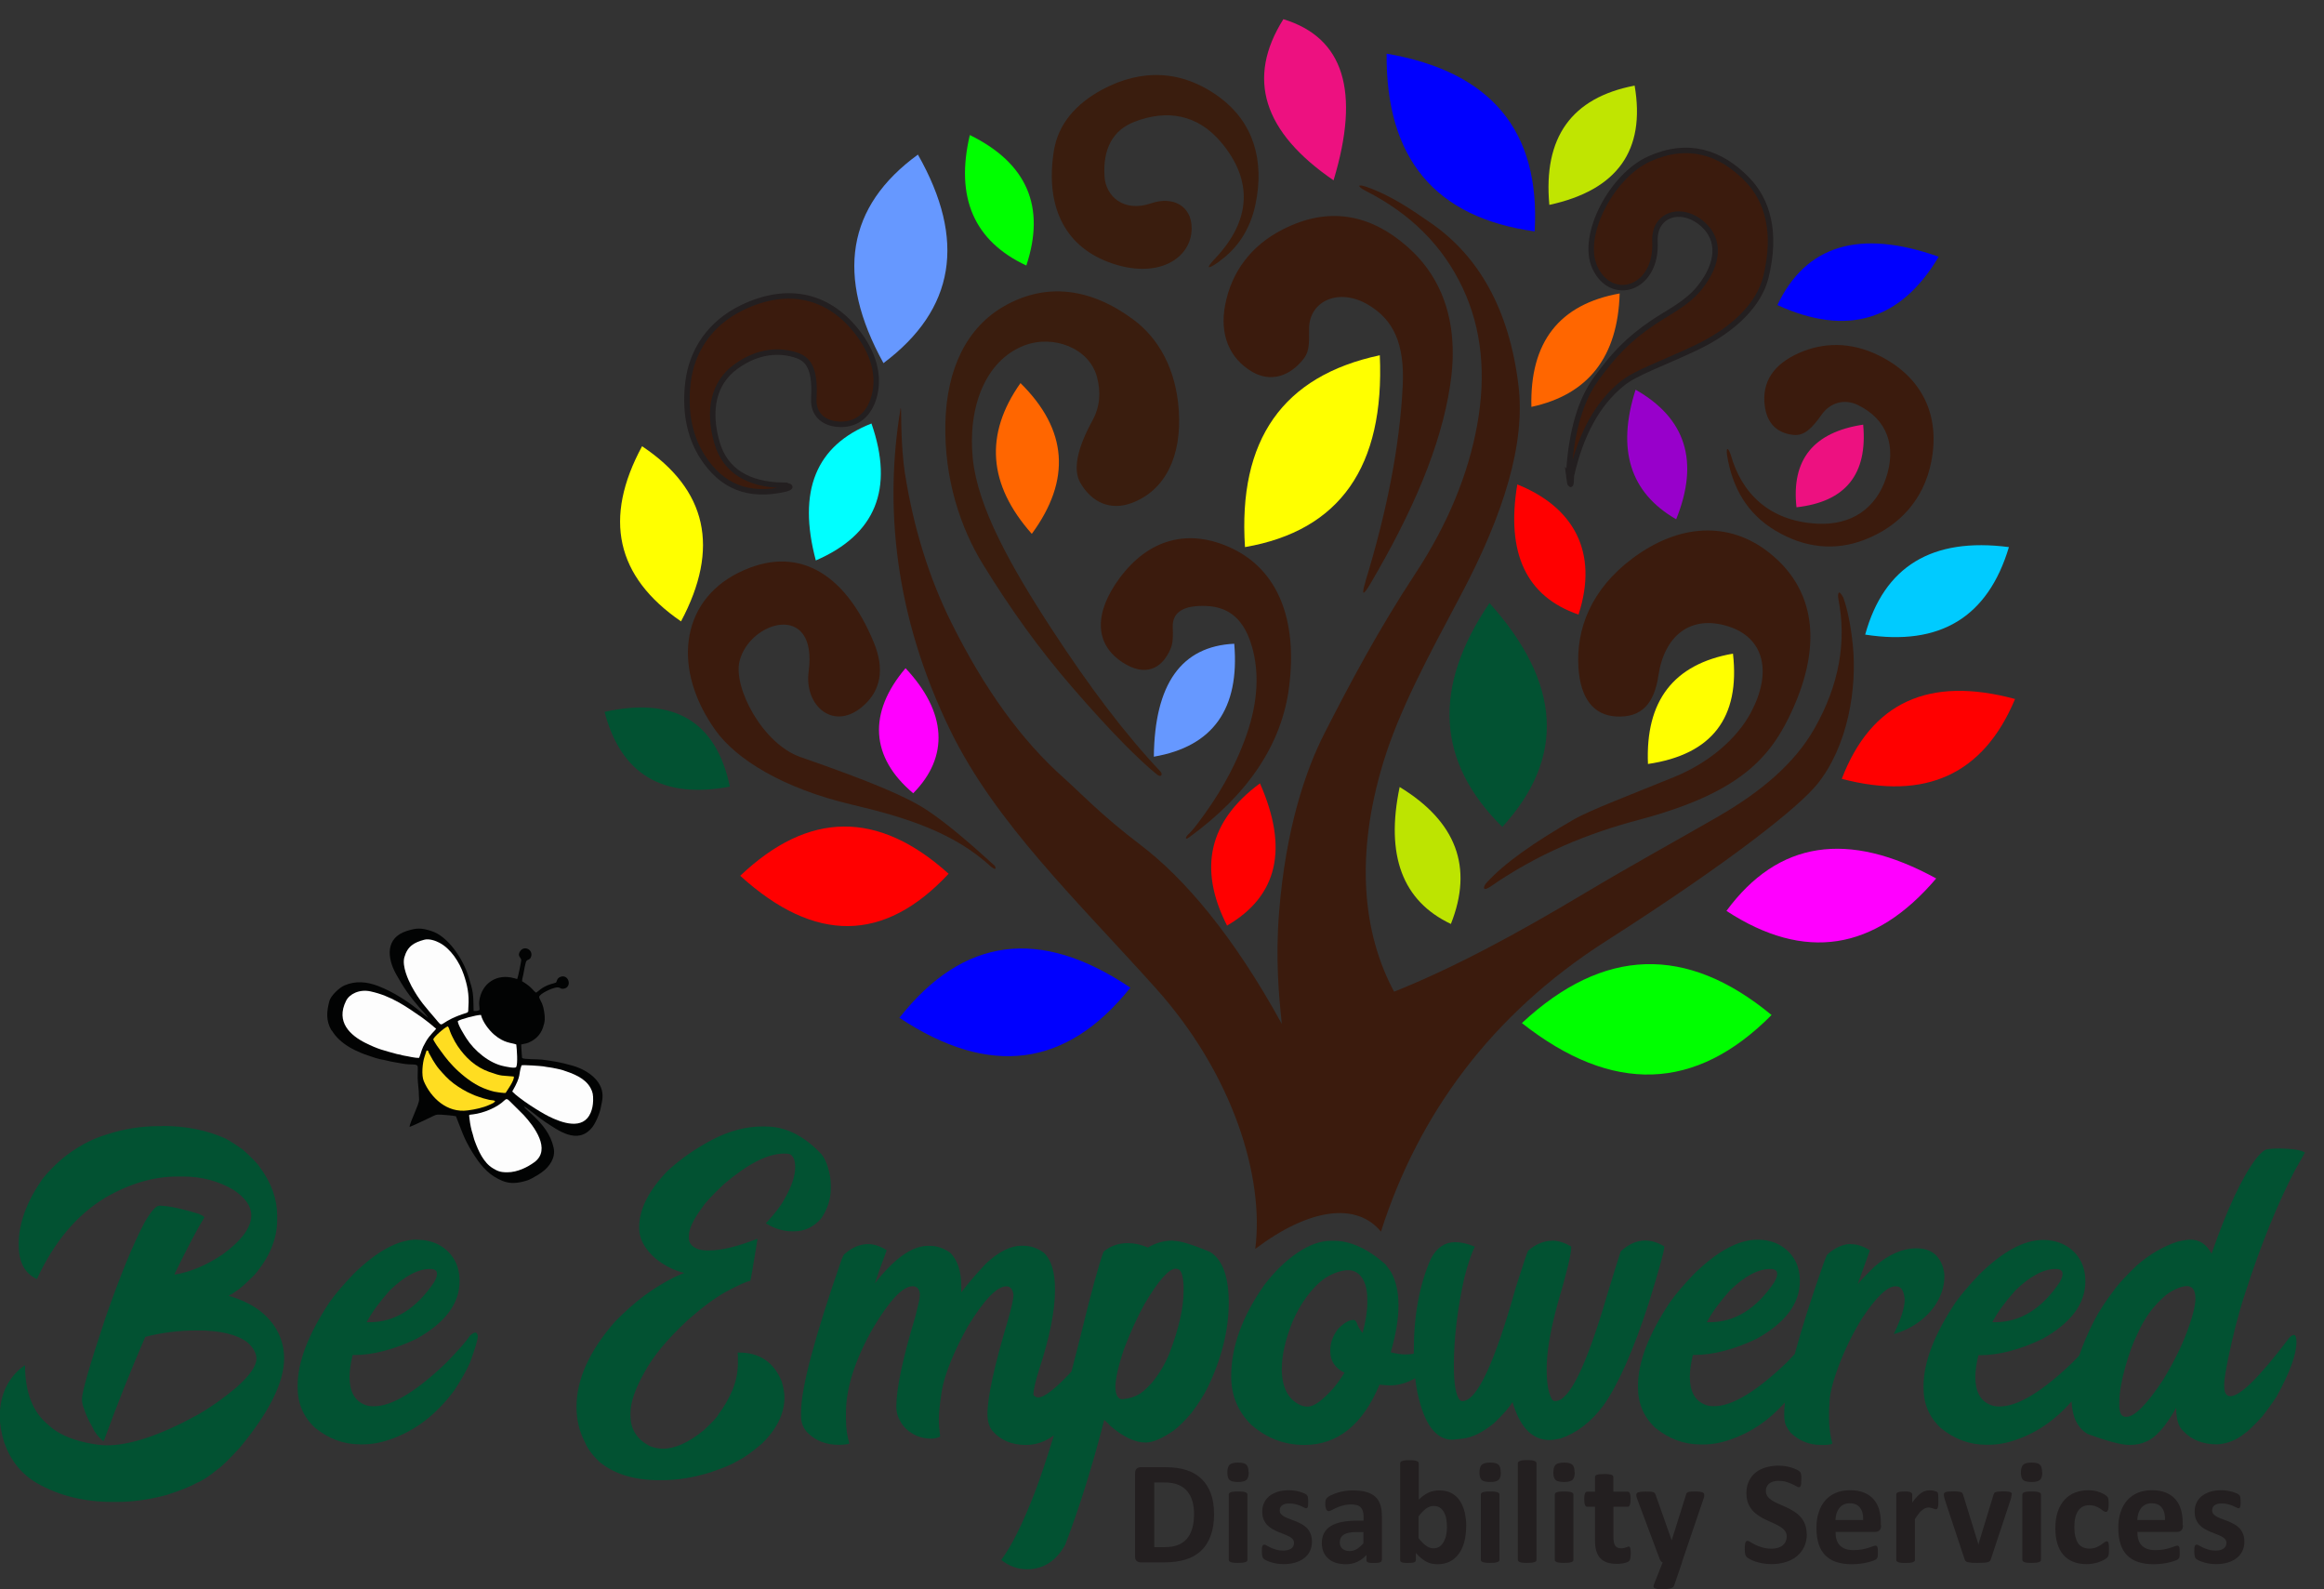 <?xml version="1.0" encoding="UTF-8"?>
<svg id="Layer_1" data-name="Layer 1" xmlns="http://www.w3.org/2000/svg" viewBox="0 0 242.22 165.59">
  <rect x="0" y="0" width="242.22" height="165.59" fill="#333333" stroke="none"/>
  <defs>
    <style>
      .cls-1 {
        fill: #f60;
      }

      .cls-1, .cls-2, .cls-3, .cls-4, .cls-5, .cls-6, .cls-7, .cls-8, .cls-9, .cls-10, .cls-11, .cls-12, .cls-13, .cls-14, .cls-15, .cls-16, .cls-17, .cls-18, .cls-19 {
        fill-rule: evenodd;
      }

      .cls-2 {
        fill: red;
      }

      .cls-3 {
        fill: aqua;
      }

      .cls-4 {
        fill: #00cbff;
      }

      .cls-5 {
        fill: #c0e501;
      }

      .cls-6 {
        fill: blue;
      }

      .cls-7 {
        fill: #f0f;
      }

      .cls-8 {
        fill: lime;
      }

      .cls-9 {
        fill: #3b1b0d;
      }

      .cls-20 {
        fill: none;
        stroke: #231f20;
        stroke-miterlimit: 22.93;
        stroke-width: .57px;
      }

      .cls-21 {
        fill: #231f20;
      }

      .cls-10 {
        fill: #bde401;
      }

      .cls-11 {
        fill: #ffdd21;
      }

      .cls-12 {
        fill: #fdfdfd;
      }

      .cls-13 {
        fill: #6698ff;
      }

      .cls-14 {
        fill: #020303;
      }

      .cls-15 {
        fill: #3a1d0e;
      }

      .cls-16 {
        fill: #9800cb;
      }

      .cls-17 {
        fill: #025232;
      }

      .cls-18 {
        fill: #ff0;
      }

      .cls-19 {
        fill: #ed1180;
      }
    </style>
  </defs>
  <path class="cls-17" d="M38.21,137.75l.06.03h.24c2.6,0,4.84-1.37,6.71-4.13.21-.36.32-.64.32-.86v-.1c0-.22-.14-.36-.4-.43l-.27-.03h-.03c-1.27,0-2.67.74-4.21,2.23-1.05,1.18-1.84,2.25-2.36,3.22l-.06.07ZM43.47,129.19c.81,0,1.55.16,2.22.5.67.35,1.21.84,1.61,1.49.4.65.6,1.43.6,2.32,0,2.34-1.5,4.35-4.51,6.02-2.38,1.13-4.54,1.68-6.47,1.68h-.17c-.21.88-.32,1.64-.32,2.28,0,1.48.51,2.45,1.53,2.88.3.13.6.18.91.18h.11c1.86,0,4.39-1.52,7.56-4.56,1.29-1.34,2.1-2.26,2.42-2.77.23-.23.43-.35.59-.35.13,0,.21.13.25.38,0,.35-.27,1.25-.81,2.74-.38.86-.93,1.82-1.64,2.9-1.86,2.52-4.09,4.23-6.7,5.12-.97.34-1.91.51-2.85.51h-.24c-1.76,0-3.33-.59-4.75-1.75-1.2-1.13-1.79-2.52-1.79-4.19v-.16c0-2.49,1.12-5.4,3.35-8.75.58-.81,1.41-1.79,2.5-2.93,2.43-2.37,4.63-3.56,6.59-3.56ZM79.82,117.39c2.06,0,3.99.96,5.8,2.89.28.34.52.83.7,1.47.18.63.27,1.21.27,1.73v.4c0,1.07-.34,2.1-1,3.09-.79.89-1.72,1.34-2.81,1.34h-.25c-.88,0-1.78-.27-2.71-.83.95-1.02,1.59-1.86,1.93-2.52.75-1.29,1.13-2.41,1.13-3.35,0-.65-.16-1.08-.5-1.32-.16-.06-.33-.08-.49-.08h-.19c-1.68,0-3.77,1.07-6.27,3.2-1.22,1.16-1.95,1.95-2.2,2.36-.95,1.27-1.43,2.27-1.43,3v.27c0,.52.34.91,1.03,1.15.27.07.57.11.91.11h.19c1.26,0,2.93-.4,4.99-1.21,0,.02,0,.03.03.03-.45,2.85-.71,4.3-.75,4.35-.36.05-1.21.43-2.56,1.15-1.2.68-2.52,1.66-3.97,2.95-2.12,1.97-3.63,3.79-4.53,5.48-.95,1.69-1.43,3.1-1.43,4.2v.25c0,1.45.69,2.52,2.07,3.21.43.16.87.25,1.31.25,1.27,0,2.69-.64,4.27-1.93.92-.86,1.43-1.41,1.53-1.67.58-.75,1.05-1.58,1.44-2.49.38-.92.58-1.86.58-2.85v-.38c0-.32,0-.54-.03-.67l.03-.03h.11c2.14,0,3.63,1,4.45,3,.19.64.29,1.2.29,1.67,0,1.69-.79,3.31-2.36,4.83-1.02.88-1.88,1.48-2.57,1.82-.5.31-1.41.7-2.74,1.15-1.79.56-3.49.83-5.09.83h-.32c-2.55,0-4.6-.62-6.17-1.88-.77-.73-1.28-1.42-1.53-2.06-.6-1.12-.89-2.34-.89-3.71,0-2.86,1.34-5.82,4-8.86,1.07-1.09,2.1-2,3.07-2.72.97-.72,2.01-1.36,3.1-1.91.63-.29.97-.43,1.03-.43v-.03c-.81-.2-1.57-.53-2.28-1-.71-.46-1.29-1.02-1.73-1.66-.44-.65-.66-1.32-.66-2.01v-.11c0-1.84.98-3.79,2.95-5.84,1.38-1.27,2.95-2.36,4.71-3.28,1.77-.91,3.5-1.36,5.19-1.36h.38ZM116.26,144.59c0,.61.16,1.01.49,1.18l.21.03h.08c.7-.08,1.24-.25,1.61-.48.32-.15.78-.55,1.39-1.21.77-.93,1.37-1.94,1.82-3.03,1-2.58,1.5-4.78,1.5-6.6v-.46c-.05-1.2-.28-1.79-.7-1.79,0-.02-.04-.03-.11-.03-.73,0-1.82,1.24-3.27,3.7-.75,1.36-1.45,2.89-2.1,4.59-.62,1.82-.93,3.2-.93,4.1ZM122.3,129.3c.71,0,2,.39,3.84,1.17,1.27.79,1.91,2.53,1.93,5.21,0,2.89-.73,5.86-2.2,8.9-.43.86-1,1.75-1.69,2.66-.71.82-1.33,1.44-1.85,1.83-1.22.84-2.19,1.25-2.92,1.25-1.13,0-2.38-.6-3.76-1.8,0-.04-.18-.22-.56-.56-1.22,4.74-2.56,9.07-4.06,12.99-.94,1.71-2.27,2.57-3.97,2.57h-.03c-.96,0-1.86-.32-2.68-.97,1.05-1.39,2.21-3.7,3.46-6.92.64-1.68,1.32-3.71,2.03-6.06-.89.66-1.86,1-2.91,1-1.5,0-2.67-.5-3.52-1.5-.32-.41-.49-.99-.49-1.72,0-1.77.71-5.02,2.12-9.74.39-1.35.59-2.24.59-2.71-.09-.58-.34-.86-.75-.86-.96,0-2.3,1.38-4,4.16-.71,1.27-1.31,2.49-1.78,3.66-.48,1.17-.8,2.22-.95,3.12-.2,1.29-.3,2.26-.3,2.93,0,.51.05,1.12.14,1.79-.32.15-.62.21-.92.21-.7,0-1.32-.16-1.88-.47-.55-.31-.99-.72-1.3-1.24-.31-.5-.47-1.04-.47-1.62,0-1.88.66-5.02,1.99-9.41.3-1.18.46-1.9.46-2.15v-.24c-.07-.5-.33-.75-.75-.75-1.03,0-2.41,1.47-4.16,4.41-1.87,3.31-2.79,6.24-2.79,8.79v.65c0,.91.12,1.75.35,2.52,0,.07-.34.13-1.02.16-1.44,0-2.57-.45-3.41-1.35-.39-.45-.6-.99-.6-1.63v-.43c0-2.51,1.41-7.82,4.24-15.94.15-.36.24-.53.29-.53.79-.7,1.61-1.04,2.47-1.04.6,0,1.25.21,1.93.64-.65,1.73-1.06,2.88-1.24,3.46,2.03-2.61,3.89-3.92,5.55-3.92h.17c.75,0,1.47.25,2.14.72.77.77,1.15,1.95,1.15,3.54v.56h.03c.58-.78,1.42-1.78,2.55-2.98,1.33-1.23,2.56-1.85,3.68-1.85h.18c.79,0,1.5.25,2.15.72.79.73,1.18,2.01,1.18,3.84,0,2.2-.55,4.96-1.64,8.29-.41,1.27-.61,2.18-.61,2.71.14.16.31.25.5.25.63,0,1.78-.89,3.46-2.69.37-1.39.74-2.86,1.12-4.4.98-4,1.72-6.7,2.23-8.1.71-.6,1.56-.89,2.52-.89.71,0,1.4.15,2.1.46.82-.49,1.67-.72,2.55-.72h.08ZM133.59,142.58c0,1.93.63,3.2,1.88,3.81.27.12.51.18.72.18h.14c.62,0,1.51-.64,2.66-1.93.43-.53.81-1.06,1.13-1.58v-.02c-.98-.49-1.47-1.23-1.47-2.23v-.1c0-.79.27-1.54.83-2.25.6-.61,1.14-.92,1.58-.92.19,0,.34.18.43.54.14.3.32.58.53.82.32-1.23.49-2.28.49-3.13v-.35c0-1.22-.29-2.11-.89-2.66-.32-.27-.68-.4-1.07-.4-.73,0-1.54.27-2.42.81-.71.5-1.36,1.16-1.96,1.98-.59.81-1.08,1.69-1.47,2.61-.73,1.83-1.1,3.43-1.1,4.84ZM161.8,129.28c.59,0,1.24.2,1.96.61v.11c0,.71-.48,2.68-1.43,5.9-.75,2.76-1.13,5.01-1.13,6.76,0,1.54.2,2.62.6,3.22.06.07.16.11.27.11h.06c1.43,0,3.21-3.64,5.34-10.93.68-2.23,1.16-3.79,1.45-4.66.81-.75,1.66-1.13,2.55-1.13.65,0,1.31.2,1.99.61v.06c0,.39-.53,2.34-1.61,5.82-1.6,4.94-3.18,8.49-4.72,10.68-1.29,1.73-2.78,2.88-4.49,3.46-.48.1-.85.16-1.13.16-1.71,0-2.97-1.2-3.75-3.59-.07-.24-.11-.36-.13-.36-.33.56-.96,1.28-1.9,2.18-1.18.96-2.26,1.5-3.22,1.61l-1.13.13c-1.73,0-2.95-1.64-3.65-4.91-.09-.49-.17-.99-.23-1.51-.84.5-1.74.76-2.7.76l-1.02-.08c-1.76,4.19-4.37,6.28-7.84,6.28-2.08,0-3.92-.7-5.52-2.1-1.4-1.37-2.1-3.07-2.1-5.06,0-3.06,1.15-6.24,3.46-9.52,1.09-1.42,2.25-2.54,3.47-3.36,1.23-.82,2.38-1.23,3.45-1.23h.35c1.69,0,3.48.81,5.34,2.44.28.38.49.64.59.81.52.93.78,2.1.78,3.49s-.27,3-.81,4.88h.03c.58.15,1.09.22,1.53.22.3,0,.58-.03.84-.08v-.19c0-3.79.59-7.02,1.79-9.71.6-1.15,1.45-1.72,2.52-1.72h.03c.6,0,1.26.16,2.01.46v.03c-.34.7-.7,1.75-1.07,3.17-.73,3.29-1.1,6.34-1.1,9.15v.07c0,1.93.21,3.13.64,3.6.07.06.15.08.21.08h.05c1.5,0,3.35-3.96,5.56-11.86.77-2.42,1.19-3.68,1.28-3.81.81-.7,1.65-1.04,2.53-1.04ZM177.89,137.75l.06.03h.24c2.6,0,4.84-1.37,6.71-4.13.21-.36.32-.64.32-.86v-.1c0-.22-.14-.36-.4-.43l-.27-.03h-.03c-1.27,0-2.67.74-4.21,2.23-1.05,1.18-1.84,2.25-2.36,3.22l-.06.07ZM192.92,129.65c.65,0,1.3.21,1.96.64v.03l-1.26,3.49c.41-.49,1-1.09,1.75-1.82,1.47-1.27,2.92-1.91,4.37-1.91s2.35.67,2.77,1.99c.09.32.14.6.14.83v.16c0,.82-.22,1.63-.65,2.43-.42.8-1.03,1.5-1.83,2.13-.8.62-1.71,1.09-2.76,1.39,0-.02,0-.03-.02-.03.75-1.54,1.13-2.74,1.13-3.59-.09-.9-.38-1.35-.89-1.35h-.08c-.84,0-2.01,1.12-3.49,3.35-1,1.63-1.81,3.3-2.44,4.99-.63,1.7-.94,2.97-.94,3.81-.04.43-.05.9-.05,1.4v.1c0,1.03.12,1.93.35,2.74-.17.09-.45.14-.82.14h-.36c-1.23,0-2.3-.43-3.19-1.29-.39-.5-.6-.93-.6-1.31-.04,0-.05-.21-.05-.62,0-.35.02-.75.07-1.2-1.64,1.84-3.53,3.13-5.68,3.86-.97.34-1.91.51-2.85.51h-.24c-1.76,0-3.33-.59-4.75-1.75-1.2-1.13-1.79-2.52-1.79-4.19v-.16c0-2.49,1.12-5.4,3.35-8.75.58-.81,1.41-1.79,2.5-2.93,2.43-2.37,4.63-3.56,6.59-3.56.81,0,1.55.16,2.22.5.67.35,1.21.84,1.61,1.49.4.65.6,1.43.6,2.32,0,2.34-1.5,4.35-4.51,6.02-2.38,1.13-4.54,1.68-6.47,1.68h-.17c-.21.88-.32,1.64-.32,2.28,0,1.48.51,2.45,1.53,2.88.3.13.6.18.91.18h.11c1.86,0,4.39-1.52,7.56-4.56.3-.32.58-.61.83-.88.68-2.54,1.68-5.68,2.99-9.4.21-.59.35-.91.4-.96.82-.73,1.64-1.1,2.46-1.1ZM207.65,137.75l.05.03h.24c2.6,0,4.84-1.37,6.71-4.13.21-.36.32-.64.32-.86v-.1c0-.22-.14-.36-.4-.43l-.27-.03h-.03c-1.27,0-2.67.74-4.21,2.23-1.05,1.18-1.84,2.25-2.36,3.22l-.05.07ZM220.88,146.39c0,.84.22,1.25.67,1.25h.08c.84,0,2.11-1.27,3.81-3.84,1.25-2.05,2.16-3.95,2.74-5.69.43-1.21.64-2.15.64-2.81,0-.86-.31-1.29-.93-1.29-.65.06-1.36.37-2.15.94-.71.62-1.29,1.25-1.74,1.88-.45.62-.87,1.37-1.26,2.25-.43.84-.84,1.99-1.25,3.43-.4,1.45-.6,2.64-.6,3.56v.3ZM237.54,119.67c1.44.04,2.33.17,2.68.43v.03s-.34.63-1.02,1.8c-1.84,3.54-3.57,7.79-5.18,12.77-.7,2.12-1.29,4.42-1.8,6.92-.27,1.35-.4,2.19-.4,2.56v.27c0,.7.22,1.04.65,1.04,1,0,2.98-1.94,5.93-5.82.25-.38.49-.56.7-.56.15,0,.23.22.25.67v.06c0,1.32-.71,3.23-2.1,5.74-.47.7-.94,1.36-1.45,2.01-.92,1-1.55,1.6-1.9,1.82-.82.66-1.76,1.03-2.79,1.1-1.52,0-2.71-.47-3.56-1.39-.49-.43-.73-1.22-.73-2.36v-.03h-.02c-1.1,1.93-2.13,3.1-3.11,3.49-.49.23-1.07.35-1.75.35-.82,0-2.28-.38-4.37-1.15-1.04-.63-1.59-1.76-1.66-3.38-1.67,1.91-3.6,3.25-5.8,4-.97.34-1.91.51-2.85.51h-.24c-1.76,0-3.33-.59-4.75-1.75-1.2-1.13-1.79-2.52-1.79-4.19v-.16c0-2.49,1.12-5.4,3.35-8.75.58-.81,1.41-1.79,2.5-2.93,2.43-2.37,4.63-3.56,6.59-3.56.81,0,1.55.16,2.22.5.67.35,1.21.84,1.61,1.49.4.65.6,1.43.6,2.32,0,2.34-1.5,4.35-4.51,6.02-2.38,1.13-4.54,1.68-6.47,1.68h-.17c-.21.88-.32,1.64-.32,2.28,0,1.48.51,2.45,1.53,2.88.3.13.6.18.91.18h.11c1.86,0,4.39-1.52,7.56-4.56.26-.27.5-.52.72-.75.38-1.12.88-2.3,1.52-3.56.52-1.03,1.29-2.2,2.31-3.52.38-.5,1.09-1.26,2.14-2.28,1.35-1.18,2.77-2.01,4.27-2.5.6-.14,1.05-.21,1.35-.21.96,0,1.69.49,2.2,1.47,1.63-4.69,3.19-8.01,4.69-9.98.5-.6.89-.91,1.15-.91.39-.06.8-.08,1.21-.08ZM16.91,117.33c2.46,0,4.66.44,6.59,1.31.6.33,1.18.71,1.78,1.13,1,.9,1.61,1.53,1.82,1.89,1.2,1.62,1.79,3.31,1.79,5.04v.4c0,1.99-.79,3.9-2.36,5.74-.91.92-1.54,1.47-1.9,1.69-.26.19-.5.35-.76.46v.05c2.08.6,3.64,1.61,4.67,3.06.71,1.04,1.07,2.18,1.07,3.42v.05c0,2.47-1.54,5.57-4.62,9.29-1.14,1.24-1.92,2-2.35,2.28-.82.68-1.52,1.14-2.1,1.37-.68.38-1.74.82-3.19,1.28-1.83.49-3.56.72-5.21.72h-.4c-2.97,0-5.6-.65-7.89-1.96-1.61-.94-2.75-2.35-3.41-4.23-.3-.97-.46-1.88-.46-2.71,0-2.06.7-3.72,2.1-4.96.34-.26.51-.38.53-.38,0,2.84.82,4.93,2.47,6.25.87.82,2.15,1.42,3.84,1.8.89.19,1.62.29,2.2.29,2.45,0,5.59-1.05,9.41-3.14,1.36-.77,2.71-1.72,4.06-2.85,1.43-1.26,2.14-2.28,2.14-3.03,0-.57-.31-1.14-.94-1.71-1.09-.82-2.81-1.24-5.17-1.24h-.14c-1.82,0-3.6.22-5.34.67-1.5,3.45-2.94,7.06-4.31,10.82h-.14c-.5-.45-.86-.93-1.07-1.45-.36-.58-.66-1.25-.92-2.04-.09-.21-.14-.49-.16-.83,0-.75.81-3.56,2.44-8.45,1.52-4.38,2.89-7.71,4.1-10,.67-1.14,1.17-1.72,1.53-1.72h.14c.93.04,2.26.32,4,.86.32.15.49.25.53.32v.08c-.71,1.14-1.72,3.06-3.03,5.74-.04.04-.05.1-.05.18,1.59-.25,3.26-.94,4.99-2.09,2.01-1.47,3-2.83,3-4.08v-.02c0-.93-.61-1.81-1.85-2.64-1.58-.93-3.33-1.39-5.28-1.39h-.56c-2.49,0-5.01.74-7.57,2.23-2.95,1.8-5.31,4.61-7.08,8.45-1.27-.57-1.9-1.76-1.9-3.56v-.11c0-2.12.82-4.36,2.46-6.74.56-.7,1.21-1.37,1.96-2.03,1.5-1.25,3.1-2.13,4.78-2.63,1.77-.58,3.57-.86,5.42-.86h.32Z"/>
  <g>
    <path class="cls-21" d="M126.54,157.71c0,.91-.12,1.69-.36,2.33-.24.65-.58,1.17-1.02,1.58-.45.41-.98.71-1.62.9-.63.19-1.39.29-2.27.29h-2.37c-.17,0-.31-.05-.43-.15s-.17-.26-.17-.49v-8.64c0-.22.06-.39.17-.49s.26-.15.43-.15h2.54c.88,0,1.63.1,2.25.31.62.21,1.13.51,1.55.92.42.41.74.91.96,1.51s.33,1.29.33,2.08ZM124.45,157.78c0-.47-.05-.91-.16-1.31-.11-.4-.29-.75-.53-1.05s-.55-.53-.94-.69c-.38-.17-.88-.25-1.5-.25h-1.02v6.74h1.05c.55,0,1.02-.07,1.39-.21.38-.14.69-.36.95-.65.25-.29.44-.65.57-1.08.12-.43.19-.93.19-1.5Z"/>
    <path class="cls-21" d="M130.15,153.41c0,.39-.08.66-.24.8-.16.15-.45.22-.88.22s-.73-.07-.88-.21c-.15-.14-.23-.4-.23-.77s.08-.66.23-.81c.16-.15.45-.23.88-.23s.72.07.87.22.23.4.23.78ZM130.01,162.55c0,.05-.01.1-.05.13-.03.04-.08.07-.16.1s-.17.04-.29.06c-.12.01-.28.02-.47.02s-.34,0-.47-.02c-.12-.01-.22-.03-.29-.06s-.13-.06-.16-.1c-.03-.04-.05-.08-.05-.13v-6.82c0-.05.02-.1.05-.13.03-.04.08-.07.16-.1.07-.03.17-.05.29-.06.12-.02.28-.02.47-.02s.34,0,.47.02c.12.01.22.04.29.06.07.03.13.06.16.1.03.04.05.08.05.13v6.82Z"/>
    <path class="cls-21" d="M136.74,160.62c0,.39-.07.73-.22,1.03-.15.3-.35.54-.62.74s-.58.35-.94.45c-.36.1-.76.15-1.18.15-.26,0-.5-.02-.73-.06-.23-.04-.44-.09-.62-.15-.18-.06-.34-.12-.46-.18-.12-.06-.21-.12-.27-.17s-.1-.14-.13-.25c-.03-.12-.05-.29-.05-.51,0-.15,0-.27.01-.36.01-.09.03-.16.05-.21s.05-.09.08-.11c.03-.02.07-.03.12-.03.06,0,.14.03.25.1.11.06.25.13.41.21.16.08.35.15.57.21.22.07.46.1.74.1.17,0,.33-.02.46-.05.14-.04.25-.09.35-.15s.17-.15.23-.25c.05-.1.08-.22.08-.35,0-.15-.05-.28-.14-.39-.09-.11-.22-.21-.38-.29-.16-.08-.33-.16-.53-.23s-.4-.15-.61-.24c-.21-.09-.41-.19-.6-.3-.2-.11-.37-.25-.53-.41-.16-.16-.28-.36-.38-.59s-.14-.51-.14-.83.06-.63.19-.9.31-.51.55-.7c.24-.19.53-.34.88-.45.34-.11.73-.16,1.16-.16.21,0,.42.02.62.05.2.03.38.07.55.12.16.05.3.1.41.15.11.05.19.1.24.14.05.04.08.08.1.11.02.04.04.08.05.14.01.05.02.12.03.2s.01.18.01.29c0,.14,0,.25-.01.34s-.02.16-.04.21c-.02.05-.04.08-.07.1-.03.02-.07.03-.11.03-.05,0-.12-.03-.21-.08-.1-.05-.22-.11-.36-.17s-.31-.12-.51-.17c-.19-.05-.41-.08-.66-.08-.17,0-.32.02-.45.05-.13.04-.23.09-.31.15s-.14.14-.18.23c-.04.09-.06.19-.06.29,0,.16.05.29.15.4s.22.2.38.28c.16.08.34.16.54.23.2.07.41.15.61.23s.41.18.61.29c.2.11.38.25.54.41.16.16.29.36.38.59.1.23.15.5.15.81Z"/>
    <path class="cls-21" d="M144.01,162.58c0,.07-.03.13-.08.17-.05.04-.13.07-.24.09-.11.02-.27.03-.49.03-.23,0-.4,0-.5-.03-.11-.02-.18-.05-.22-.09-.04-.04-.06-.1-.06-.17v-.54c-.28.3-.6.54-.96.71-.36.17-.76.25-1.2.25-.36,0-.7-.05-1-.14-.3-.09-.57-.23-.79-.42-.22-.19-.39-.42-.52-.69-.12-.28-.18-.6-.18-.96,0-.4.08-.75.23-1.04.16-.29.39-.54.7-.73s.69-.33,1.15-.42c.46-.09.99-.14,1.6-.14h.67v-.41c0-.21-.02-.4-.07-.56-.04-.16-.12-.29-.21-.4s-.23-.19-.4-.24c-.17-.05-.37-.08-.62-.08-.32,0-.61.04-.86.11-.25.07-.48.15-.67.24s-.36.17-.49.24c-.13.07-.24.11-.32.11-.06,0-.11-.02-.15-.05-.04-.04-.08-.09-.11-.15-.03-.07-.05-.15-.07-.25-.02-.1-.02-.2-.02-.32,0-.16.01-.28.04-.38.03-.09.07-.17.15-.25.07-.07.2-.16.38-.25.18-.09.39-.17.63-.25.24-.08.5-.14.79-.19.28-.05.58-.07.88-.07.54,0,1,.05,1.38.16.38.1.69.27.94.48s.42.5.54.84.17.75.17,1.22v4.6ZM142.12,159.65h-.74c-.31,0-.58.02-.8.07s-.4.11-.54.21c-.14.09-.24.2-.3.33-.06.13-.1.28-.1.45,0,.29.09.51.27.67.18.16.43.25.75.25.27,0,.52-.07.75-.21.23-.14.46-.34.69-.6v-1.17Z"/>
    <path class="cls-21" d="M152.81,159.05c0,.61-.07,1.15-.2,1.64s-.32.9-.58,1.24c-.25.34-.56.61-.92.79s-.78.28-1.25.28c-.23,0-.44-.02-.64-.06-.2-.04-.39-.11-.57-.21s-.36-.22-.54-.37c-.18-.15-.36-.33-.54-.54v.74c0,.06-.01.1-.04.14-.03.04-.07.07-.14.1-.06.03-.15.04-.26.05-.11.01-.24.02-.39.02s-.29,0-.39-.02c-.1,0-.19-.03-.25-.05-.06-.03-.11-.06-.13-.1-.03-.04-.04-.08-.04-.14v-10.07c0-.05.02-.1.05-.14.03-.04.08-.08.16-.1.07-.03.17-.05.29-.07.12-.02.28-.02.47-.02s.34,0,.47.02c.12.02.22.04.29.07.07.03.13.06.16.1.03.04.05.09.05.14v3.78c.17-.17.35-.32.52-.44.17-.12.35-.22.52-.3s.35-.14.54-.17c.18-.04.38-.05.58-.05.51,0,.93.1,1.29.3.35.2.64.47.86.82.22.34.38.74.49,1.2.1.46.15.94.15,1.44ZM150.81,159.18c0-.29-.02-.57-.06-.84-.04-.27-.12-.51-.23-.72-.11-.21-.25-.38-.42-.5-.17-.12-.39-.19-.65-.19-.13,0-.25.02-.38.05-.12.04-.25.1-.38.18-.13.09-.26.2-.4.34-.14.14-.28.31-.44.51v2.27c.27.35.53.61.78.79.25.18.51.27.78.27.25,0,.46-.06.64-.19.17-.13.32-.29.43-.5s.2-.44.25-.7.08-.52.08-.78Z"/>
    <path class="cls-21" d="M156.43,153.41c0,.39-.08.66-.24.8-.16.15-.45.22-.88.22s-.73-.07-.88-.21c-.15-.14-.23-.4-.23-.77s.08-.66.23-.81c.16-.15.45-.23.88-.23s.72.07.87.22.23.4.23.78ZM156.28,162.55c0,.05-.01.1-.05.13-.03.04-.08.07-.16.1s-.17.04-.29.06c-.12.01-.28.02-.47.02s-.34,0-.47-.02c-.12-.01-.22-.03-.29-.06s-.13-.06-.16-.1c-.03-.04-.05-.08-.05-.13v-6.82c0-.05.02-.1.05-.13.03-.04.08-.07.16-.1.07-.03.17-.05.29-.06.12-.02.28-.02.47-.02s.34,0,.47.02c.12.01.22.04.29.06.07.03.13.06.16.1.03.04.05.08.05.13v6.82Z"/>
    <path class="cls-21" d="M160.14,162.55c0,.05-.01.1-.05.13-.03.04-.08.07-.16.1s-.17.04-.29.06c-.12.01-.28.02-.47.02s-.34,0-.47-.02c-.12-.01-.22-.03-.29-.06s-.13-.06-.16-.1c-.03-.04-.05-.08-.05-.13v-10.07c0-.05.02-.1.05-.14.03-.04.08-.08.16-.1.07-.03.17-.05.29-.07.12-.02.28-.02.47-.02s.34,0,.47.02c.12.02.22.04.29.07.07.03.13.06.16.1.03.04.05.09.05.14v10.07Z"/>
    <path class="cls-21" d="M164.13,153.41c0,.39-.08.66-.24.8-.16.15-.45.22-.88.22s-.73-.07-.88-.21c-.15-.14-.23-.4-.23-.77s.08-.66.23-.81c.16-.15.45-.23.88-.23s.72.07.87.22.23.4.23.78ZM163.99,162.55c0,.05-.01.1-.05.13-.03.04-.08.07-.16.1s-.17.04-.29.06c-.12.01-.28.02-.47.02s-.34,0-.47-.02c-.12-.01-.22-.03-.29-.06s-.13-.06-.16-.1c-.03-.04-.05-.08-.05-.13v-6.82c0-.05.02-.1.05-.13.03-.04.08-.07.16-.1.07-.03.17-.05.29-.06.12-.02.28-.02.47-.02s.34,0,.47.02c.12.01.22.04.29.06.07.03.13.06.16.1.03.04.05.08.05.13v6.82Z"/>
    <path class="cls-21" d="M169.96,161.88c0,.22-.01.4-.04.52-.03.12-.07.21-.11.25-.05.05-.11.09-.2.13-.09.04-.19.07-.31.1-.12.03-.25.05-.39.06-.14.02-.28.02-.43.02-.38,0-.71-.05-1-.15-.28-.1-.51-.25-.7-.45s-.32-.46-.41-.76c-.09-.31-.13-.67-.13-1.09v-3.5h-.82c-.1,0-.17-.06-.22-.18s-.08-.32-.08-.6c0-.15,0-.27.02-.38s.03-.18.06-.24.06-.1.1-.13c.04-.03.08-.04.13-.04h.81v-1.52c0-.05.01-.1.04-.14s.08-.08.15-.1.17-.05.3-.06c.12-.01.28-.02.46-.02s.35,0,.47.02.22.03.29.06c.07.03.12.06.15.1.03.04.05.09.05.14v1.52h1.49c.05,0,.1.01.13.04.04.03.07.07.1.13s.04.14.06.24.02.23.02.38c0,.28-.03.48-.08.6s-.12.18-.22.18h-1.49v3.21c0,.37.06.65.18.84.12.19.33.28.63.28.1,0,.19,0,.28-.03.08-.02.15-.04.22-.06.06-.02.12-.04.16-.06.04-.02.08-.03.12-.03.03,0,.06,0,.09.03.03.02.05.05.07.11.01.05.03.13.04.22s.02.21.02.35Z"/>
    <path class="cls-21" d="M175.31,162.82l-.83,2.42c-.05.13-.17.22-.38.28-.2.06-.5.08-.9.08-.21,0-.37,0-.49-.03-.12-.02-.21-.05-.28-.09s-.09-.09-.1-.15.01-.14.05-.22l.91-2.29c-.07-.03-.13-.08-.18-.14s-.09-.13-.12-.2l-2.35-6.28c-.07-.18-.1-.32-.1-.41s.03-.17.09-.22c.06-.05.16-.09.31-.11s.34-.03.58-.03c.22,0,.39,0,.52.01s.23.03.3.06c.07.03.12.08.16.14.04.06.07.15.11.27l1.61,4.57h.02l1.47-4.67c.03-.13.07-.22.12-.26.05-.04.13-.08.24-.1s.31-.03.59-.03c.22,0,.4.01.55.03s.25.06.32.11c.07.06.1.13.1.23s-.02.21-.06.33l-2.28,6.7Z"/>
    <path class="cls-21" d="M188.32,159.84c0,.52-.1.98-.29,1.37-.19.39-.46.72-.79.99-.33.26-.72.46-1.17.59-.44.13-.92.2-1.42.2-.34,0-.66-.03-.95-.08-.29-.06-.55-.12-.78-.2s-.41-.16-.56-.25-.26-.16-.33-.23-.11-.16-.14-.29c-.03-.12-.04-.31-.04-.54,0-.16,0-.29.02-.4,0-.11.03-.19.05-.26.02-.07.05-.11.09-.14s.08-.04.13-.04c.07,0,.17.04.3.13.13.08.3.18.5.28.2.1.45.2.73.28s.61.13.98.13c.25,0,.46-.03.66-.09.19-.06.36-.14.49-.25.13-.11.24-.24.31-.4.07-.16.11-.33.11-.53,0-.22-.06-.42-.18-.58s-.28-.3-.48-.43c-.2-.12-.42-.24-.67-.35-.25-.11-.51-.23-.77-.35-.27-.12-.52-.26-.77-.42-.25-.16-.47-.34-.67-.56-.2-.22-.36-.47-.48-.77-.12-.3-.18-.65-.18-1.06,0-.48.09-.89.26-1.25.18-.36.41-.66.71-.9.3-.24.65-.41,1.06-.53.41-.12.84-.18,1.29-.18.24,0,.47.02.71.05.23.04.45.08.66.15.2.06.38.13.54.21.16.08.26.14.31.19.05.05.09.09.1.13s.03.08.05.14.02.13.03.22c0,.09,0,.2,0,.33,0,.15,0,.27-.01.38,0,.1-.02.19-.04.25-.02.07-.04.12-.08.15-.03.03-.08.05-.13.05s-.15-.04-.27-.11c-.12-.07-.27-.15-.45-.23s-.39-.16-.62-.23c-.24-.07-.49-.1-.77-.1-.22,0-.41.03-.58.08-.16.05-.3.13-.41.22-.11.09-.19.21-.25.34s-.08.27-.08.42c0,.22.06.41.18.57.12.16.28.3.48.43.2.12.43.24.69.35.25.11.52.23.78.35.27.12.53.26.78.42.26.16.48.34.68.56s.36.47.48.77c.12.29.18.64.18,1.04Z"/>
    <path class="cls-21" d="M196.06,158.94c0,.23-.05.41-.16.52-.1.11-.25.17-.43.17h-4.16c0,.29.03.55.1.79.07.24.18.44.33.6s.34.29.58.38.52.13.85.13.63-.02.89-.07c.25-.05.48-.1.66-.16s.34-.11.46-.16c.12-.05.22-.07.3-.07.05,0,.08,0,.11.03.03.02.06.05.08.1s.03.11.04.2.01.19.01.32c0,.11,0,.21,0,.29s-.01.15-.02.2c0,.06-.03.1-.05.14-.02.04-.05.08-.08.11-.03.04-.12.08-.27.15-.15.06-.34.12-.57.18s-.49.11-.79.15c-.3.04-.61.06-.95.06-.61,0-1.14-.08-1.6-.23s-.84-.39-1.15-.7-.54-.7-.69-1.18c-.15-.47-.23-1.03-.23-1.67s.08-1.16.24-1.64c.16-.49.39-.9.69-1.24.3-.34.67-.6,1.1-.78.43-.18.92-.27,1.46-.27.57,0,1.06.08,1.47.25.41.17.74.4,1,.7.26.3.45.65.57,1.06s.18.85.18,1.33v.31ZM194.19,158.39c.02-.54-.09-.97-.33-1.28-.23-.31-.59-.46-1.08-.46-.25,0-.46.05-.64.14-.18.09-.33.22-.45.37-.12.16-.21.34-.28.55-.06.21-.1.44-.11.68h2.88Z"/>
    <path class="cls-21" d="M202.03,156.36c0,.18,0,.33-.01.45-.01.12-.03.21-.05.28-.02.07-.05.11-.08.14-.03.03-.08.04-.13.04-.04,0-.09,0-.14-.03-.05-.02-.11-.04-.17-.06-.06-.02-.13-.04-.21-.06-.08-.02-.16-.03-.25-.03-.11,0-.21.02-.32.07-.11.04-.22.11-.33.2-.12.09-.24.21-.36.37s-.26.34-.4.57v4.26c0,.05-.01.1-.05.13-.03.04-.08.07-.16.1s-.17.04-.29.06c-.12.01-.28.02-.47.02s-.34,0-.47-.02c-.12-.01-.22-.03-.29-.06s-.13-.06-.16-.1c-.03-.04-.05-.08-.05-.13v-6.83c0-.05.01-.1.04-.13.03-.04.07-.07.14-.1s.15-.04.26-.06c.1-.01.24-.02.39-.02s.3,0,.41.02c.11.01.19.03.25.06s.1.06.13.1c.03.04.04.08.04.13v.85c.18-.26.35-.47.51-.63s.31-.3.45-.39c.14-.1.29-.17.43-.2.14-.04.29-.06.43-.06.07,0,.14,0,.21.01.08,0,.16.02.24.04s.15.04.21.06c.06.02.11.05.13.07s.05.05.06.08c.01.03.02.07.03.13,0,.05.02.13.02.24,0,.11,0,.25,0,.44Z"/>
  </g>
  <g>
    <path class="cls-21" d="M209.66,155.71s0,.06,0,.09c0,.04,0,.08-.02.12s-.02.09-.03.15c-.01.06-.03.12-.05.19l-2.05,6.18c-.03.09-.06.16-.1.21-.04.05-.12.1-.21.13-.1.03-.24.05-.41.06-.17.01-.39.02-.67.02s-.49,0-.66-.02-.3-.03-.4-.06c-.1-.03-.17-.07-.21-.13-.04-.05-.08-.12-.1-.2l-2.05-6.18c-.03-.1-.05-.19-.07-.28-.02-.08-.03-.14-.03-.18,0-.04,0-.07,0-.1,0-.05.01-.1.04-.13.03-.04.08-.07.15-.1.07-.03.17-.04.29-.05.12-.01.28-.02.47-.02.21,0,.38,0,.51.02s.23.03.3.05c.07.02.13.06.16.1.03.04.06.1.08.16l1.55,5.02.05.19.05-.19,1.53-5.02c.02-.06.04-.11.07-.16.03-.04.08-.08.16-.1.07-.02.17-.04.29-.05s.28-.02.47-.02.34,0,.46.02c.12,0,.21.03.28.05s.11.06.14.1c.03.04.04.08.04.13Z"/>
    <path class="cls-21" d="M212.86,153.41c0,.39-.08.66-.24.8-.16.15-.45.22-.88.22s-.73-.07-.88-.21c-.15-.14-.23-.4-.23-.77s.08-.66.23-.81c.16-.15.45-.23.88-.23s.72.07.87.22.23.4.23.78ZM212.72,162.55c0,.05-.01.1-.05.13-.03.04-.08.07-.16.1s-.17.04-.29.06c-.12.01-.28.02-.47.02s-.34,0-.47-.02c-.12-.01-.22-.03-.29-.06s-.13-.06-.16-.1c-.03-.04-.05-.08-.05-.13v-6.82c0-.05.02-.1.05-.13.03-.04.08-.07.16-.1.07-.03.17-.05.29-.06.12-.02.28-.02.47-.02s.34,0,.47.02c.12.01.22.04.29.06.07.03.13.06.16.1.03.04.05.08.05.13v6.82Z"/>
    <path class="cls-21" d="M219.81,161.47c0,.13,0,.24-.01.33,0,.09-.02.16-.03.23s-.03.11-.05.15-.06.09-.12.15c-.06.06-.17.13-.31.21-.15.08-.32.16-.51.23-.19.07-.39.12-.62.16-.22.04-.45.06-.69.06-.53,0-.99-.08-1.4-.25-.41-.16-.75-.41-1.02-.72-.28-.32-.48-.71-.62-1.17-.14-.46-.21-.99-.21-1.58,0-.68.08-1.28.26-1.77.17-.5.41-.91.72-1.24s.67-.57,1.09-.73.88-.24,1.38-.24c.2,0,.4.02.6.05.2.04.38.08.55.15.17.06.32.13.46.21.14.08.23.14.29.2s.1.1.12.14c.02.04.04.09.05.15.01.06.02.14.03.23,0,.09.01.2.01.33,0,.3-.03.5-.08.62-.05.12-.12.18-.2.18-.09,0-.18-.04-.28-.11-.1-.07-.21-.15-.34-.24s-.29-.17-.47-.24-.4-.11-.66-.11c-.5,0-.88.19-1.15.58-.27.39-.4.95-.4,1.7,0,.37.03.69.1.97s.16.52.29.71c.13.19.29.33.49.42.2.09.42.14.69.14s.49-.04.69-.12.36-.17.5-.26c.14-.1.26-.18.36-.26.1-.08.18-.12.25-.12.05,0,.08.01.12.04s.05.07.07.14c.02.07.03.16.04.26,0,.11.01.25.01.41Z"/>
    <path class="cls-21" d="M227.52,158.94c0,.23-.05.41-.16.52-.1.11-.25.17-.43.17h-4.16c0,.29.03.55.1.79.07.24.18.44.33.6s.34.29.58.38.52.13.85.13.63-.02.89-.07c.25-.05.48-.1.66-.16s.34-.11.46-.16c.12-.05.22-.07.3-.07.05,0,.08,0,.11.03.03.02.06.05.08.1s.03.11.04.2.01.19.01.32c0,.11,0,.21,0,.29s-.01.15-.02.2c0,.06-.03.1-.05.14-.02.04-.05.08-.08.11-.03.04-.12.08-.27.15-.15.06-.34.12-.57.18s-.49.11-.79.15c-.3.04-.61.06-.95.06-.61,0-1.14-.08-1.6-.23s-.84-.39-1.15-.7-.54-.7-.69-1.18c-.15-.47-.23-1.03-.23-1.67s.08-1.16.24-1.64c.16-.49.39-.9.69-1.24.3-.34.67-.6,1.1-.78.43-.18.92-.27,1.46-.27.57,0,1.06.08,1.47.25.41.17.74.4,1,.7.26.3.45.65.57,1.06s.18.85.18,1.33v.31ZM225.65,158.39c.02-.54-.09-.97-.33-1.28-.23-.31-.59-.46-1.08-.46-.25,0-.46.05-.64.14-.18.09-.33.22-.45.37-.12.16-.21.34-.28.55-.06.21-.1.44-.11.68h2.88Z"/>
    <path class="cls-21" d="M233.92,160.62c0,.39-.07.73-.22,1.03-.15.3-.35.54-.62.74s-.58.35-.94.45c-.36.1-.76.15-1.18.15-.26,0-.5-.02-.73-.06-.23-.04-.44-.09-.62-.15-.18-.06-.34-.12-.46-.18-.12-.06-.21-.12-.27-.17s-.1-.14-.13-.25c-.03-.12-.05-.29-.05-.51,0-.15,0-.27.01-.36.01-.09.03-.16.05-.21s.05-.09.08-.11c.03-.02.07-.03.12-.03.06,0,.14.03.25.1.11.06.25.13.41.21.16.08.35.15.57.21.22.07.46.1.74.1.17,0,.33-.02.46-.05.14-.04.25-.09.35-.15s.17-.15.23-.25c.05-.1.08-.22.08-.35,0-.15-.05-.28-.14-.39-.09-.11-.22-.21-.38-.29-.16-.08-.33-.16-.53-.23s-.4-.15-.61-.24c-.21-.09-.41-.19-.6-.3-.2-.11-.37-.25-.53-.41-.16-.16-.28-.36-.38-.59s-.14-.51-.14-.83.06-.63.19-.9.31-.51.55-.7c.24-.19.53-.34.88-.45.34-.11.73-.16,1.16-.16.21,0,.42.02.62.05.2.03.38.07.55.12.16.05.3.1.41.15.11.05.19.1.24.14.05.04.08.08.1.11.02.04.04.08.05.14.01.05.02.12.03.2s.01.18.01.29c0,.14,0,.25-.01.34s-.02.16-.04.21c-.02.05-.04.08-.07.1-.03.02-.07.03-.11.03-.05,0-.12-.03-.21-.08-.1-.05-.22-.11-.36-.17s-.31-.12-.51-.17c-.19-.05-.41-.08-.66-.08-.17,0-.32.02-.45.05-.13.04-.23.09-.31.15s-.14.14-.18.23c-.04.09-.06.19-.06.29,0,.16.05.29.15.4s.22.2.38.28c.16.08.34.16.54.23.2.07.41.15.61.23s.41.18.61.29c.2.11.38.25.54.41.16.16.29.36.38.59.1.23.15.5.15.81Z"/>
  </g>
  <path class="cls-6" d="M93.74,106.06c9.41,6.23,17.43,5.19,24.07-3.14-9.4-6.34-17.42-5.3-24.07,3.14"/>
  <path class="cls-2" d="M98.87,91.05c-6.71,7.2-13.95,7.27-21.72.21,7.13-6.77,14.37-6.84,21.72-.21"/>
  <path class="cls-17" d="M63.01,74.18c7.27-1.6,11.63.99,13.06,7.79-7,1.32-11.35-1.27-13.06-7.79"/>
  <path class="cls-7" d="M94.38,69.63c4.3,4.58,4.57,9.22.8,13.03-4.47-3.75-4.74-8.39-.8-13.03"/>
  <path class="cls-9" d="M103.7,90.25c.15.35.02.38-.38.09-3.85-3.56-8.81-5.15-14.55-6.5-7.2-1.69-12.03-4.74-14.16-7.69-4.55-6.31-3.76-13.4,2.32-16.45,6.03-3.03,11.1-.14,14.14,7.24,1.18,2.85.66,5-.99,6.52-3.12,2.88-6.28.11-5.8-3.46.99-7.4-6.19-5.32-7.21-1.07-.65,2.73,2.41,8.58,6.36,9.96,7.37,2.56,11.09,4.14,13.2,5.54,2.03,1.35,4.36,3.34,7.08,5.82"/>
  <path class="cls-18" d="M66.92,46.5c-4.07,7.52-2.72,13.6,4.06,18.25,4.07-7.64,2.72-13.73-4.06-18.25"/>
  <path class="cls-3" d="M90.83,44.13c2.37,6.82.43,11.58-5.8,14.27-1.93-7.23,0-11.99,5.8-14.27"/>
  <path class="cls-13" d="M92.08,37.84c-5.02-9.09-3.82-16.34,3.59-21.73,5.06,8.9,3.87,16.14-3.59,21.73"/>
  <path class="cls-9" d="M81.63,50.59c.82.05.91.17.25.36-3.9.91-6.68-.27-8.66-3.35-1.13-1.76-1.92-4.27-1.52-7.7.38-3.32,2.27-6.2,5.62-7.83,4.9-2.38,9.24-1.24,12.21,2.78,1.75,2.37,2.19,4.78,1.46,6.85-.61,1.74-1.94,2.66-3.71,2.5-1.54-.13-2.53-1.11-2.46-2.61.14-2.62-.27-4.05-1.74-4.55-1.85-.63-4.08-.5-6.38,1.16-2.34,1.69-2.95,4.55-1.97,7.93.85,2.93,3.24,4.38,6.91,4.44Z"/>
  <path class="cls-20" d="M81.63,50.59c.82.05.91.17.25.36-3.9.91-6.68-.27-8.66-3.35-1.13-1.76-1.92-4.27-1.52-7.7.38-3.32,2.27-6.2,5.62-7.83,4.9-2.38,9.24-1.24,12.21,2.78,1.75,2.37,2.19,4.78,1.46,6.85-.61,1.74-1.94,2.66-3.71,2.5-1.54-.13-2.53-1.11-2.46-2.61.14-2.62-.27-4.05-1.74-4.55-1.85-.63-4.08-.5-6.38,1.16-2.34,1.69-2.95,4.55-1.97,7.93.85,2.93,3.24,4.38,6.91,4.44Z"/>
  <path class="cls-9" d="M93.85,42.65c-1.66,9.9-.69,21.45,5.23,33.53,4.72,9.62,13.13,17.61,21.34,26.75,8.11,9.02,11.37,19.74,10.41,27.21,5.6-4.22,10.53-4.92,13.1-1.8,3.91-12.23,11.51-22.64,23.45-30.27,13.38-8.55,20.24-14.11,22.06-16.4,3.13-3.93,4.15-9.88,3.66-14.56-.23-2.2-.61-3.79-.97-4.81-.56-1.08-.61-.32-.52.15.86,4.36.11,8.91-2.53,13.52-2.06,3.6-5.53,6.53-10.01,9.12-4.26,2.46-8.92,5.01-13.83,7.94-7.02,4.2-13.59,7.77-19.94,10.31-3.28-6.11-4.07-14.17-1.14-23.85,1.67-5.51,4.75-11.18,8.06-17.41,4.57-8.6,6.76-15.9,6.05-21.86-.96-8.06-4.22-13.55-9.05-16.92-2.17-1.51-4.32-2.97-6.81-3.83-.94-.33-1.01-.06-.03.44,4.57,2.33,7.97,5.63,10.08,10.12,1.98,4.22,2.46,8.99,1.49,14.31-.92,5.02-3,10.22-6.46,15.47-3.83,5.82-6.8,11.43-9.44,16.59-1.98,3.88-4.05,9.97-4.74,18.71-.38,4.79-.02,8.66.29,11.59-5.03-9.16-10.12-15.17-14.8-18.71-3.99-3.02-6.4-5.57-7.88-6.88-4.46-3.95-8.38-9.39-11.82-16.34-2.26-4.57-3.88-9.71-4.79-15.49-.16-1-.36-2.99-.39-5.98,0-.71-.03-.94-.08-.65"/>
  <path class="cls-2" d="M131.32,81.63c-5.32,3.92-6.47,8.87-3.43,14.82,5.29-3.08,6.43-8.02,3.43-14.82"/>
  <path class="cls-9" d="M123.97,87.23c6-4.37,9.65-9.59,10.4-15.75.85-6.92-1.17-12.05-5.95-14.33-4.58-2.18-8.75-.94-11.72,3.08-2.66,3.59-2.7,6.89.37,8.84,2.22,1.41,4,.74,4.94-1.48.27-.65.25-1.4.22-2.24-.06-1.6,1.19-2.31,3.54-2.2,2.45.11,3.95,1.52,4.73,4.28.71,2.49.68,5.56-.59,9.18-1.28,3.63-3.12,6.61-5.08,9.2-.28.37-.6.78-1.02,1.18-.26.25-.34.61.14.25"/>
  <path class="cls-13" d="M128.64,67.08c-5.51.26-8.3,4.19-8.38,11.77,6.17-1.06,8.96-4.99,8.38-11.77"/>
  <path class="cls-15" d="M120.99,80.44c-3.73-3.94-7.46-8.89-11.3-14.77-4.4-6.74-7.79-12.83-8.3-17.88-.54-5.31,1.28-10.2,5.34-11.78,3.05-1.18,6.79.26,7.6,3.26.43,1.6.32,3.12-.48,4.57-1.58,2.9-2.06,5.11-1.23,6.51,1.19,2.02,3.14,2.91,5.4,2.04,3.36-1.29,5.17-4.75,4.84-9.64-.29-4.28-2.09-7.48-4.71-9.43-4.47-3.33-9.11-3.9-13.45-1.44-3.87,2.19-6.05,6.45-6.17,12.29-.11,5.71,1.54,10.8,3.96,14.7,2.82,4.57,5.76,8.71,9.31,12.8,3.98,4.6,6.97,7.58,8.83,9.07.4.3.57-.07.34-.31"/>
  <path class="cls-1" d="M106.36,39.92c4.91,4.84,5.31,10.08,1.18,15.71-4.56-5.13-4.95-10.37-1.18-15.71"/>
  <path class="cls-8" d="M101.08,14.07c-1.53,6.51.43,11.04,5.89,13.6,2.03-6.14.07-10.67-5.89-13.6"/>
  <path class="cls-15" d="M127.14,27.21c-1.34.95-1.53.82-.48-.29,3.67-3.88,4.03-8.06.58-12.13-2.42-2.85-5.58-3.42-9-2.1-2.24.87-3.31,2.79-3.12,5.71.13,2.02,1.95,3.78,4.88,2.78,2.15-.74,4.21.19,4.2,2.62,0,3.12-3.54,5.43-8.65,3.52-4.74-1.78-6.6-6.04-5.71-11.6.44-2.75,2.24-4.88,5.05-6.39,4.07-2.18,8.31-2.09,12.25.83,3.45,2.56,4.69,6.5,3.71,11.15-.56,2.66-1.94,4.62-3.72,5.88"/>
  <path class="cls-19" d="M133.76,2c6.3,1.92,8.04,7.51,5.23,16.79-7.36-5.04-9.11-10.63-5.23-16.79"/>
  <path class="cls-9" d="M142.32,60.6c-.45,1.49-.27,1.55.53.19,4.35-7.4,7.32-14.24,8.29-20.62.98-6.38-.74-11.17-4.42-14.43-3.92-3.46-8.28-4.26-13.03-1.83-3.3,1.68-5.34,4.42-6,7.88-.57,2.99.37,5.53,2.85,6.97,1.87,1.08,3.89.5,5.36-1.41.68-.89.51-2.03.54-3.2.08-2.81,3.11-4.18,6.13-2.41,2.66,1.56,3.84,4.06,3.63,8.45-.32,6.51-1.72,13.31-3.89,20.41"/>
  <path class="cls-18" d="M143.81,37.02c.52,11.61-4.16,18.28-14.05,19.99-.74-11.17,3.94-17.84,14.05-19.99"/>
  <path class="cls-10" d="M145.88,82.01c-1.49,7.13.29,11.88,5.34,14.27,2.35-5.91.57-10.67-5.34-14.27"/>
  <path class="cls-17" d="M155.24,62.84c-5.97,8.79-5.52,16.56,1.34,23.33,6.6-7.21,6.16-14.98-1.34-23.33"/>
  <path class="cls-8" d="M184.64,105.77c-7.91,7.98-16.59,8.26-26.02.84,8.48-7.9,17.15-8.18,26.02-.84"/>
  <path class="cls-7" d="M201.8,91.54c-6.43,7.57-13.72,8.69-21.86,3.38,5.37-7.3,12.65-8.43,21.86-3.38"/>
  <path class="cls-2" d="M210.02,72.84c-3.28,7.85-9.3,10.62-18.06,8.32,3.06-7.98,9.08-10.75,18.06-8.32"/>
  <path class="cls-4" d="M209.38,57.01c-2.18,7.3-7.18,10.34-14.98,9.12,1.97-7.12,6.96-10.16,14.98-9.12"/>
  <path class="cls-9" d="M154.86,92.09c-.18.19-.47.9.45.32,4.99-3.47,10.19-5.57,15.46-6.97,10.69-2.83,13.85-6.56,16.11-11.61,3.01-6.73,2.33-12.46-2.54-16.28-4.08-3.2-9.26-3.05-14.2.64-4.28,3.2-5.91,7.34-5.62,11.45.22,3.13,1.56,4.89,3.93,5.02,2.69.15,3.97-1.39,4.4-4.27.62-4.17,3.37-6.36,7.28-5.12,3.78,1.2,4.59,4.81,2.34,9.01-1.47,2.75-4.43,5.24-7.96,6.68-4.12,1.68-8.84,3.49-10.39,4.38-4.18,2.41-7.32,4.57-9.27,6.74"/>
  <path class="cls-18" d="M180.62,68.11c-6.19,1.09-9.14,4.92-8.86,11.5,6.67-.98,9.62-4.81,8.86-11.5"/>
  <path class="cls-2" d="M164.52,64.04c-5.44-1.87-7.57-6.39-6.38-13.56,5.82,2.33,8.52,7.01,6.38,13.56"/>
  <path class="cls-16" d="M170.47,40.61c5.25,2.98,6.66,7.48,4.23,13.5-4.81-2.77-6.22-7.27-4.23-13.5"/>
  <path class="cls-9" d="M180,47.41c-.1-.8.09-.83.38-.04,1.13,4.02,3.99,6.92,8.99,7.2,3.63.2,6.14-1.62,7.19-4.72,1.13-3.35.14-6.16-2.93-7.65-1.41-.68-2.89-.24-3.78,1.02-.99,1.41-1.81,2.22-2.92,2.1-1.72-.18-2.77-1.2-3-3.05-.31-2.5.94-4.32,3.58-5.49,2.42-1.07,5.33-1.24,8.39.3,4.41,2.21,6.36,6.18,5.38,11.07-.78,3.92-3.32,6.69-6.93,8.09-3.09,1.2-6.27.87-9.31-.95-2.94-1.76-4.5-4.47-5.04-7.89"/>
  <path class="cls-19" d="M194.19,44.25c.48,5.17-1.83,8.04-6.95,8.61-.55-4.96,1.77-7.83,6.95-8.61"/>
  <path class="cls-1" d="M168.81,30.58c-.19,6.6-3.26,10.54-9.2,11.82-.17-6.75,2.9-10.69,9.2-11.82"/>
  <path class="cls-9" d="M163.49,49.48c.16,1.3.26,1.32.29.08.97-4.29,2.72-7.51,5.3-9.59,1.4-1.13,4.05-2.03,7.51-3.65,4.2-1.96,6.77-4.65,7.46-7.44,1.15-4.69.16-8.03-1.96-10.19-2.77-2.84-6.16-3.94-10.18-2.14-3.92,1.75-7.21,7.98-5.69,11.31,1.71,3.74,6.52,2.33,6.27-2.71-.14-2.84,2.79-3.78,5.03-1.75,1.76,1.6,1.65,4-.32,6.51-1.32,1.69-3.22,2.56-4.9,3.69-2.62,1.76-4.18,3.44-5.97,5.92-1.49,2.05-2.58,5.26-2.83,9.97Z"/>
  <path class="cls-20" d="M163.49,49.48c.16,1.3.26,1.32.29.08.97-4.29,2.72-7.51,5.3-9.59,1.4-1.13,4.05-2.03,7.51-3.65,4.2-1.96,6.77-4.65,7.46-7.44,1.15-4.69.16-8.03-1.96-10.19-2.77-2.84-6.16-3.94-10.18-2.14-3.92,1.75-7.21,7.98-5.69,11.31,1.71,3.74,6.52,2.33,6.27-2.71-.14-2.84,2.79-3.78,5.03-1.75,1.76,1.6,1.65,4-.32,6.51-1.32,1.69-3.22,2.56-4.9,3.69-2.62,1.76-4.18,3.44-5.97,5.92-1.49,2.05-2.58,5.26-2.83,9.97Z"/>
  <path class="cls-6" d="M202.06,26.75c-3.96,6.67-9.56,8.35-16.81,5.04,2.97-6.27,8.57-7.95,16.81-5.04"/>
  <path class="cls-5" d="M170.37,8.92c-6.58,1.26-9.54,5.4-8.89,12.43,7.09-1.54,10.05-5.68,8.89-12.43"/>
  <path class="cls-6" d="M144.52,5.59c-.09,10.92,5.05,17.09,15.43,18.52.6-10.48-4.54-16.65-15.43-18.52"/>
  <path class="cls-14" d="M34.57,107.36c.45.75,1.09,1.3,1.83,1.75.4.24.76.4,1.21.6.26.12,1.65.6,1.98.66.25.05.56.1.78.16.46.13,1.03.19,1.51.29,1.05.21,1.63-.05,1.66.37.03.32-.05,1.03.02,1.62.07.57.11,1.19.12,1.78,0,.53-1,2.42-.99,2.84.26-.07,1.79-.82,2.17-.99.51-.24.54-.33,1.2-.28.37.03,1.14.08,1.46.16.11.23.6,1.59.88,2.21.32.71.71,1.37,1.11,1.98.77,1.17,1.58,2.02,2.85,2.54.84.35,1.64.24,2.48-.01.25-.07.44-.17.65-.28.42-.22.8-.46,1.13-.72.54-.42,1.33-1.32,1.08-2.45-.31-1.39-1.13-2.39-2.13-3.35-.19-.19-.85-.7-.96-.94.27.07,1.66,1.26,2.15,1.57,1.4.91,3.46,2.51,4.99.57.23-.3.47-.81.63-1.22.2-.51.23-.8.33-1.25.17-.77.13-1.46-.36-2.18-.6-.88-1.71-1.48-2.74-1.76-1.32-.37-1.81-.43-3.09-.61-.35-.05-1.95-.02-2.09-.17,0,0-.01-.03-.02-.03l-.05-.67c-.01-.23-.04-.47-.04-.71.27-.08.49-.07.78-.2.7-.31,1.21-.77,1.49-1.56.22-.63.23-1.02.12-1.68-.05-.3-.1-.53-.21-.81-.08-.2-.3-.56-.31-.7.05-.32,1.22-.9,1.79-.99.44-.06.38.18.75.13.97-.13.54-1.64-.38-1.21-.34.16-.3.49-.41.57-.09.05-.43.13-.57.17-.95.32-1.22.73-1.5.88-.35-.23-.41-.57-1.46-1.19.02-.36.14-.64.18-.97.03-.22.15-.79.21-.99.12-.4.4-.16.55-.6.24-.71-.7-1.22-1.14-.57-.32.47.06.65.11.88.03.13-.34,1.87-.4,1.97-.05.05.11.09-.31-.03-1.83-.53-3.42.52-3.66,2.38-.05.35.05.65.03.92-.17.11-.36.12-.62.11-.04-1.85,0-1.9-.56-3.67-.55-1.74-2.09-4.12-3.86-4.67-1.04-.33-1.52-.33-2.57.01-2.19.71-2.05,2.76-1.09,4.49.75,1.36,1.43,2.33,2.43,3.48.23.26.79.83.9,1.07l-.62-.5c-1.34-1.13-2.95-2.19-4.6-2.82-1.17-.45-2.36-.55-3.5-.05-.55.24-1.42,1.08-1.56,1.62-.29,1.08-.38,2.06.23,3.08"/>
  <path class="cls-12" d="M43.69,110.22c.29-.72.18-.79.7-1.68.43-.74.95-1.14,1.07-1.34-.16-.11-.31-.27-.48-.4-.18-.14-.3-.26-.49-.39l-.5-.38c-1.73-1.2-3.23-2.25-5.36-2.72-1.17-.26-2.21.27-2.56.98-1.11,2.22.46,3.61,2.02,4.39,1.32.66,1.91.78,3.29,1.16.12.03.25.04.37.07.15.04.16.06.34.09.43.06,1.18.27,1.59.23"/>
  <path class="cls-12" d="M44.2,97.93c-1.02.28-1.73.65-2.06,1.84-.25.93.42,2.38.76,3.01.84,1.54,1.48,2.19,2.47,3.36.92,1.09.23.53,2.43-.31,1.2-.46.96-.14,1.02-.92.1-1.32-.13-2.32-.49-3.37-.44-1.29-1.37-2.7-2.53-3.3-.39-.21-1.08-.46-1.61-.31"/>
  <path class="cls-12" d="M52.87,122.16c1.09,0,2.15-.56,2.82-1.05,1.8-1.32-.02-3.74-1.11-4.92l-1.42-1.41c-.25-.23-.33-.36-.6-.1-.78.75-2.18,1.31-3.25,1.44-.53.07-.42-.02-.37.5.05.48.18,1.13.33,1.56.07.22.11.47.21.72.38,1.03.92,2.26,1.89,2.84.49.29.75.42,1.5.42"/>
  <path class="cls-12" d="M53.4,113.75c.77.8,2.88,2.12,3.75,2.56,1.43.72,3.63,1.49,4.41-.35.16-.37.25-.81.26-1.28.01-.61-.04-.88-.27-1.31-.58-1.05-1.8-1.49-2.91-1.86-.2-.07-1.13-.26-1.32-.28-.31-.03-.42-.07-.69-.11-.41-.05-1.93-.16-2.27-.11-.36,1,.04.98-.97,2.73"/>
  <path class="cls-11" d="M52.43,113.89h.27c.11-.21.95-1.32.85-1.71-1.31-.13-1.16.01-2.53-.47-1.45-.51-2.5-1.49-3.33-2.72-.21-.31-.35-.58-.54-.96-.09-.17-.15-.32-.23-.52-.1-.23-.09-.36-.24-.56-.32.09-1.53,1.15-1.52,1.37,0,.05.32.56.37.63.58.8,1.04,1.48,1.74,2.19.17.17.31.32.49.48.86.78,1.88,1.54,3.03,1.92.2.07.53.18.74.22.12.03.81.13.91.12"/>
  <path class="cls-11" d="M51.59,114.72c-.16-.08-.46-.07-.63-.12l-.59-.15c-.42-.14-.76-.24-1.14-.41-.73-.32-1.36-.7-1.95-1.14-.58-.43-1.08-.99-1.55-1.54-.21-.24-.45-.63-.63-.92l-.41-.74c-.07-.18-.01-.17-.16-.24-.11.04-.05,0-.11.12l-.17.53c-.22.64-.34,1.95-.08,2.55.74,1.74,2.42,3.34,4.58,3.05.76-.1,1.61-.28,2.28-.59.28-.13.53-.21.57-.4"/>
  <path class="cls-12" d="M47.72,106.39c-.04.36.71,1.52.89,1.81.82,1.29,2.4,2.62,3.94,2.91.15.03,1.09.25,1.25.09.19-.36.07-1.87.01-2.36-.52-.2-1.24-.11-2.32-1.04-.55-.48-1.18-1.31-1.36-2.04-.49,0-2.13.44-2.41.64"/>
</svg>
